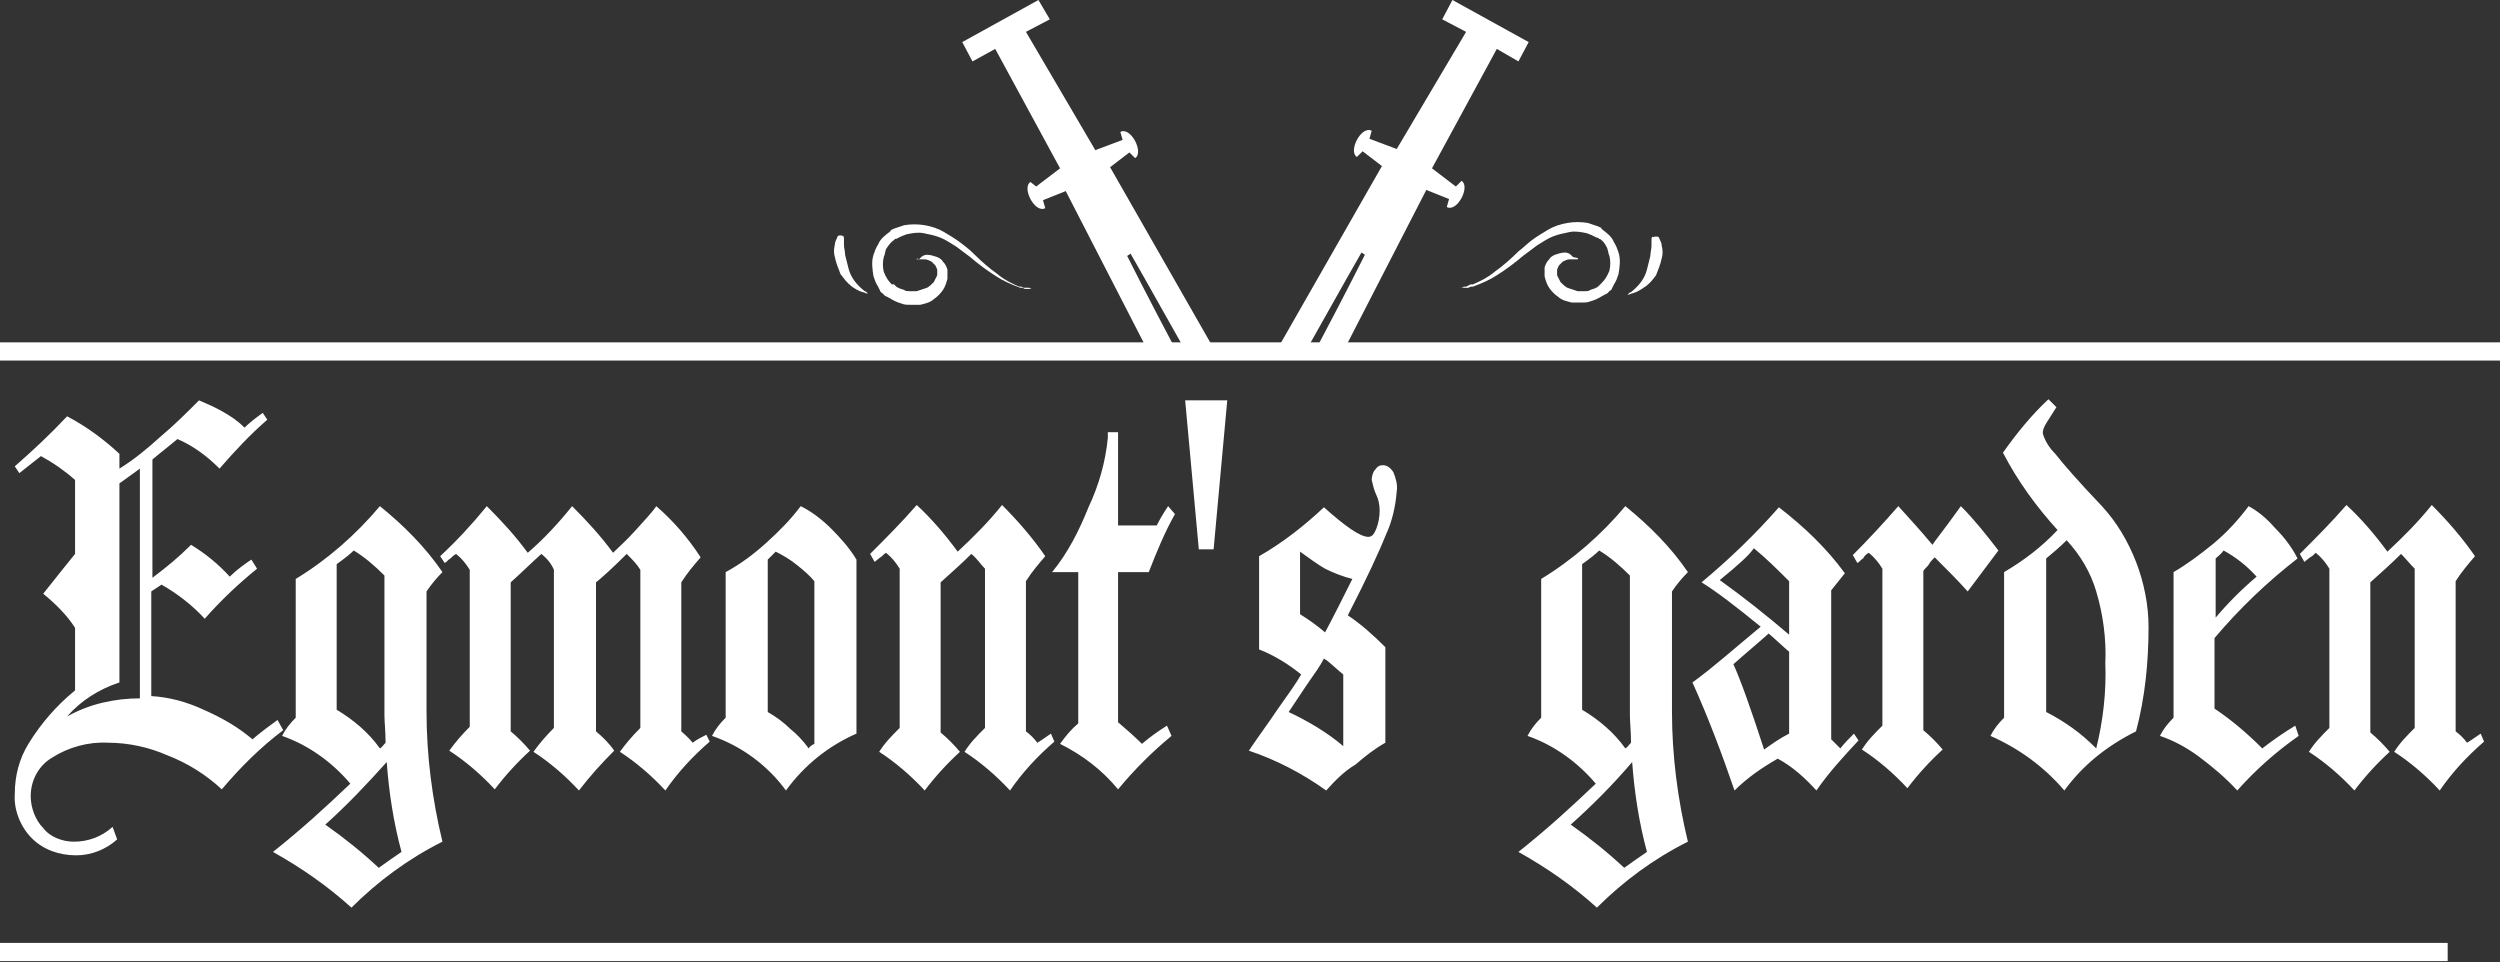 <?xml version="1.0" encoding="utf-8"?>
<!-- Generator: Adobe Illustrator 25.0.1, SVG Export Plug-In . SVG Version: 6.00 Build 0)  -->
<svg version="1.1" id="Layer_1" xmlns="http://www.w3.org/2000/svg" xmlns:xlink="http://www.w3.org/1999/xlink" x="0px" y="0px"
	 viewBox="0 0 219.8 84.6" style="enable-background:new 0 0 219.8 84.6;" xml:space="preserve">
<rect x="0" y="0" width="219.8" height="84.6" fill="#333333" stroke="none"/>
<g>
	<path style="fill:#FFFFFF;" d="M0,82.9h215.2v1.6H0V82.9z"/>
	<path style="fill:#FFFFFF;" d="M211.1,48.7c-0.8,0.8-1.7,1.6-2.7,2.5v13.2c0.6,0.5,1.2,1.1,1.7,1.7c-1.1,1-2.2,2.2-3.1,3.4
		c-1.2-1.3-2.6-2.5-4-3.4c0.5-0.8,1.1-1.4,1.8-2.1V50c-0.3-0.5-0.7-1-1.2-1.4c-0.2,0.2-0.3,0.3-0.5,0.4l-0.5,0.4l-0.4-0.7
		c1.4-1.4,2.8-2.8,4.1-4.3c1.3,1.2,2.5,2.6,3.6,4.1c1.4-1.3,2.7-2.6,3.9-4.1c1.4,1.4,2.7,2.9,3.8,4.5c-0.6,0.7-1.2,1.4-1.7,2.2v13.2
		c0.4,0.3,0.7,0.6,1,1c0.2-0.1,0.6-0.4,1.2-0.8l0.3,0.7c-1.5,1.3-2.8,2.7-3.9,4.3c-1.2-1.3-2.6-2.5-4-3.4c0.5-0.8,1.1-1.4,1.8-2.1
		V50C211.9,49.6,211.5,49.1,211.1,48.7 M194.8,49.1v5.2c1.1-1.3,2.3-2.5,3.6-3.6c-0.8-0.9-1.8-1.7-2.9-2.3
		C195.3,48.7,195,48.9,194.8,49.1L194.8,49.1z M191.1,50.3c1.2-0.7,2.4-1.6,3.5-2.5c1.2-1,2.2-2.1,3.1-3.3c0.9,0.5,1.6,1.1,2.3,1.9
		c0.8,0.8,1.5,1.7,2,2.7c-2.7,2.1-5.1,4.4-7.3,7v6.2c1.5,1,2.9,2.2,4.2,3.5c0.9-0.7,1.9-1.4,2.9-2l0.3,0.9c-2,1.4-3.8,3-5.4,4.8
		c-1-1.1-2.2-2.1-3.4-3c-1.1-0.8-2.2-1.4-3.4-1.8c0.3-0.6,0.7-1.1,1.2-1.6L191.1,50.3z M181.5,69.5c-1.8-2.1-4-3.7-6.5-4.8
		c0.3-0.6,0.7-1.1,1.2-1.6V50.3c1.7-1,3.3-2.2,4.7-3.7c-1.9-2.1-3.5-4.3-4.8-6.8c1.2-1.7,2.5-3.3,4-4.7l0.7,0.7
		c-0.5,0.8-0.9,1.4-1,1.6c-0.1,0.2-0.2,0.4-0.2,0.7c0.2,0.7,0.6,1.3,1.1,1.8c0.7,0.9,2.1,2.5,4.1,4.6c1.3,1.4,2.3,3.1,3,4.9
		c0.7,1.8,1.1,3.8,1.1,5.7c0,3.1-0.3,6.2-1.1,9.2C185.2,65.6,183.1,67.3,181.5,69.5L181.5,69.5z M179.9,49.1v13.5
		c0.8,0.4,1.6,0.9,2.3,1.4c0.7,0.5,1.4,1.1,2.1,1.8c0.6-2.4,0.9-5,0.8-7.5c0.1-2.1-0.2-4.3-0.8-6.3c-0.5-1.7-1.4-3.2-2.6-4.5
		C181.1,48.1,180.5,48.6,179.9,49.1L179.9,49.1z M166.9,44.5c1,1.1,2,2.2,3,3.4c0.1-0.2,1-1.3,2.5-3.4c1.2,1.2,2.3,2.6,3.3,3.9
		l-2.7,3.6c-0.8-0.9-1.8-1.9-2.9-3c-0.2,0.2-0.4,0.4-0.5,0.6s-0.4,0.4-0.5,0.6v14c0.6,0.5,1.2,1.1,1.7,1.7c-1.1,1-2.2,2.2-3.1,3.4
		c-1.2-1.3-2.6-2.5-4-3.4c0.5-0.8,1.1-1.4,1.8-2.1V50c-0.3-0.5-0.7-1-1.2-1.4c-0.2,0.1-0.4,0.3-0.5,0.5c-0.2,0.1-0.3,0.3-0.5,0.4
		l-0.4-0.7C164.2,47.5,165.6,46,166.9,44.5L166.9,44.5z M152.5,69.5c-1.1-3.2-2.3-6.4-3.7-9.5c1.8-1.3,3.7-3,6-4.9
		c-2.2-1.8-3.9-3.1-5.2-3.9c2.4-2,4.7-4.2,6.8-6.6c2.2,1.7,4.2,3.6,5.8,5.8c-0.4,0.5-0.8,1-1.2,1.5v13.1c0.3,0.3,0.5,0.5,0.8,0.8
		c0.4-0.5,0.8-0.9,1.2-1.3l0.4,0.6c-1.3,1.4-2.6,2.8-3.7,4.4c-1-1.1-2.1-2.1-3.4-2.8C154.9,67.5,153.6,68.4,152.5,69.5z M151.2,51
		c2.1,1.5,4.1,3.1,6.1,4.8v-4.7c-1-1-2-2-3.1-2.9C153.8,48.8,152.8,49.7,151.2,51L151.2,51z M152.4,58.4c0.6,1.3,1.5,3.8,2.7,7.5
		c0.7-0.5,1.4-1,2.2-1.4v-7.2c-0.6-0.5-1.2-1.1-1.8-1.6C154.5,56.6,153.4,57.5,152.4,58.4L152.4,58.4z M133.5,74.9
		c2.4-1.9,4.6-3.9,6.8-6c-1.6-1.9-3.7-3.4-6-4.2c0.3-0.6,0.7-1.1,1.2-1.6V50.9c2.8-1.7,5.3-3.9,7.4-6.4c2.1,1.7,4,3.6,5.5,5.8
		c-0.5,0.5-1,1.1-1.4,1.7v10.6c0,3.8,0.5,7.7,1.4,11.4c-3,1.5-5.7,3.5-8,5.8C138.3,77.9,136,76.3,133.5,74.9L133.5,74.9z
		 M138.1,72.5c1.7,1.2,3.2,2.4,4.7,3.8c0.7-0.5,1.4-1,2-1.4c-0.7-2.6-1.1-5.2-1.3-7.9C141.8,69,140,70.8,138.1,72.5L138.1,72.5z
		 M139.1,49.6v12.8c1.5,0.9,2.8,2,3.8,3.4c0.2-0.1,0.3-0.3,0.5-0.5c0-1-0.1-1.8-0.1-2.4V50.6c-0.8-0.8-1.7-1.6-2.7-2.2
		C140.3,48.7,139.8,49.1,139.1,49.6L139.1,49.6z M116.6,69.5c-2.1-1.5-4.4-2.7-6.8-3.5c0.8-1.2,1.7-2.4,2.5-3.6
		c1-1.4,1.7-2.4,2.1-3.1c-1.1-0.9-2.4-1.7-3.7-2.2v-8.2c2.1-1.2,4-2.7,5.7-4.3c1.9,1.7,3.2,2.6,3.9,2.6c0.3,0,0.5-0.2,0.7-0.7
		c0.2-0.5,0.3-1.1,0.3-1.6c0-0.5-0.1-1-0.3-1.4c-0.2-0.4-0.3-0.9-0.4-1.3c0-0.3,0.1-0.7,0.3-0.9c0.2-0.3,0.4-0.4,0.7-0.4
		c0.4,0,0.7,0.3,0.9,0.6c0.2,0.5,0.4,1.1,0.3,1.7c-0.1,1.3-0.4,2.6-0.9,3.7c-0.6,1.5-1.7,3.9-3.4,7.2c1.2,0.8,2.3,1.8,3.3,2.8v8.4
		c-0.9,0.5-1.8,1.2-2.6,1.9C118.2,67.8,117.4,68.6,116.6,69.5L116.6,69.5z M113.3,62.6c1.7,0.8,3.4,1.8,4.8,3v-6.3
		c-0.5-0.4-0.9-0.8-1.4-1.2c-0.1-0.1-0.2-0.1-0.3-0.2c-0.3,0.6-0.8,1.3-1.5,2.3L113.3,62.6L113.3,62.6z M114.3,48.5V54
		c0.8,0.5,1.5,1,2.2,1.6c0.8-1.5,1.6-3.1,2.4-4.7c-0.8-0.2-1.6-0.5-2.4-0.9C115.8,49.6,115,49,114.3,48.5L114.3,48.5z M104.2,35.2
		h3.7l-1.2,13.1h-1.3L104.2,35.2z M92.5,50.3c1.4-1.7,2.4-3.7,3.2-5.7c0.9-1.9,1.5-4,1.7-6.1V38h0.9v8.2h3.4c0.3-0.6,0.6-1.1,1-1.7
		l0.6,0.7c-0.9,1.6-1.6,3.3-2.3,5.1h-2.7v13.2c0.7,0.6,1.4,1.2,2.1,1.9c0.7-0.6,1.4-1.1,2.2-1.6l0.4,0.9c-1.7,1.4-3.3,3-4.7,4.7
		c-1.4-1.7-3.1-3-5.1-4c0.5-0.7,1-1.3,1.6-1.8V50.3L92.5,50.3z M85.4,48.7c-0.8,0.8-1.7,1.6-2.7,2.5v13.2c0.6,0.5,1.2,1.1,1.7,1.7
		c-1.1,1-2.2,2.2-3.1,3.4c-1.2-1.3-2.6-2.5-4-3.4c0.5-0.8,1.1-1.4,1.8-2.1V50c-0.3-0.5-0.7-1-1.2-1.4c-0.2,0.1-0.3,0.3-0.5,0.4
		l-0.5,0.4l-0.4-0.7c1.4-1.4,2.8-2.8,4.1-4.3c1.3,1.2,2.5,2.6,3.6,4.1c1.4-1.3,2.7-2.6,3.9-4.1c1.4,1.4,2.7,2.9,3.8,4.5
		c-0.6,0.7-1.2,1.4-1.7,2.2v13.2c0.4,0.3,0.7,0.6,1,1c0.2-0.1,0.6-0.4,1.2-0.8l0.3,0.7c-1.5,1.3-2.8,2.7-3.9,4.3
		c-1.2-1.3-2.6-2.5-4-3.4c0.5-0.8,1.1-1.4,1.8-2.1V50C86.2,49.6,85.9,49.1,85.4,48.7L85.4,48.7z M71.1,65.8c0.1-0.2,0.3-0.3,0.5-0.4
		V51.1c-0.4-0.5-1-1-1.5-1.4c-0.6-0.5-1.3-0.9-1.9-1.2c-0.2,0.2-0.5,0.5-0.7,0.7v13.4c0.7,0.4,1.4,0.9,2,1.5
		C70,64.5,70.6,65.1,71.1,65.8z M62.6,64.7c0.3-0.6,0.7-1.1,1.2-1.6V50.3c1.3-0.7,2.5-1.6,3.6-2.6c1.1-1,2.1-2,3-3.2
		c1,0.5,1.9,1.2,2.7,2c0.8,0.8,1.6,1.7,2.2,2.7v15.3c-2.5,1.1-4.6,2.8-6.2,5C67.5,67.3,65.2,65.6,62.6,64.7L62.6,64.7z M47.6,48.7
		c-0.9,0.8-1.8,1.7-2.7,2.5v13.1c0.6,0.5,1.2,1.1,1.7,1.7c-1.1,1-2.2,2.2-3.1,3.4c-1.2-1.3-2.6-2.5-4-3.4c0.5-0.7,1.1-1.4,1.8-2.1
		V50.1c-0.3-0.5-0.7-1-1.2-1.4c-0.2,0.1-0.4,0.3-0.5,0.4c-0.2,0.1-0.3,0.3-0.5,0.4l-0.4-0.6c1.5-1.4,2.8-2.8,4.1-4.4
		c1.3,1.3,2.5,2.6,3.6,4.1c1.4-1.2,2.7-2.6,3.9-4.1c1.3,1.3,2.5,2.6,3.6,4.1c0.5-0.5,1.2-1.1,2-2c0.8-0.9,1.4-1.5,1.8-2.1
		c1.5,1.3,2.8,2.8,3.9,4.5c-0.6,0.7-1.2,1.4-1.7,2.2v13.1c0.7,0.6,1,1,1,1c0.4-0.3,0.8-0.5,1.2-0.7l0.3,0.6
		c-1.5,1.3-2.8,2.7-3.9,4.3c-1.2-1.3-2.6-2.5-4-3.4c0.5-0.7,1.1-1.4,1.8-2.1V50.1c-0.3-0.5-0.7-0.9-1.2-1.4
		c-1.3,1.3-2.2,2.1-2.7,2.5v13.1c0.6,0.5,1.2,1.1,1.6,1.7c-1.1,1.1-2.1,2.2-3.1,3.5c-1.2-1.3-2.6-2.5-4-3.4c0.5-0.7,1.1-1.4,1.8-2.1
		V50.1C48.5,49.6,48.1,49.1,47.6,48.7L47.6,48.7z M24,74.9c2.4-1.9,4.6-3.9,6.8-6c-1.6-1.9-3.7-3.4-6-4.2c0.3-0.6,0.7-1.1,1.2-1.6
		V50.9c2.8-1.7,5.3-3.9,7.4-6.4c2.1,1.7,4,3.6,5.5,5.8c-0.5,0.5-1,1.1-1.4,1.7v10.6c0,3.8,0.5,7.7,1.4,11.4c-3,1.5-5.7,3.5-8,5.8
		C28.8,77.9,26.5,76.3,24,74.9L24,74.9z M28.6,72.5c1.7,1.2,3.2,2.4,4.7,3.8c0.7-0.5,1.4-1,2-1.4c-0.7-2.6-1.1-5.2-1.3-7.9
		C32.3,68.9,30.5,70.8,28.6,72.5L28.6,72.5z M29.6,49.6v12.8c1.5,0.9,2.8,2,3.8,3.4c0.2-0.1,0.3-0.3,0.5-0.5c0-1-0.1-1.8-0.1-2.4
		V50.6c-0.8-0.8-1.7-1.6-2.7-2.2C30.8,48.7,30.3,49.1,29.6,49.6L29.6,49.6z M5.9,36.6c1.7,0.9,3.2,2,4.6,3.3v1.3
		c1.3-0.8,2.5-1.8,3.6-2.8c1.2-1,2.3-2.1,3.4-3.2c0.7,0.3,1.4,0.6,2.1,1c0.7,0.4,1.3,0.8,1.9,1.4c0.4-0.4,0.9-0.8,1.6-1.3l0.4,0.6
		c-1.5,1.3-2.9,2.8-4.2,4.3c-1.1-1.1-2.3-2-3.7-2.6c-0.7,0.6-1.5,1.2-2.2,1.8v10.4c1.2-0.9,2.3-1.8,3.4-2.9c1.3,0.8,2.4,1.7,3.4,2.8
		c0.6-0.6,1.3-1.1,1.9-1.5l0.5,0.8c-1.6,1.3-3.2,2.8-4.6,4.4c-1.1-1.2-2.4-2.2-3.8-3c-0.3,0.2-0.6,0.4-0.9,0.6v9.2
		c1.6,0.1,3.1,0.5,4.6,1.2c1.6,0.7,3,1.5,4.3,2.6c0.7-0.6,1.5-1.2,2.2-1.7l0.5,0.9c-2,1.5-3.8,3.3-5.4,5.2c-1.4-1.3-3-2.3-4.8-3
		c-1.6-0.7-3.4-1.1-5.2-1.1c-1.7-0.1-3.5,0.4-4.9,1.3c-1.2,0.7-1.9,2-1.9,3.4c0,1,0.4,2.1,1.1,2.8C4.4,73.6,5.5,74,6.5,74
		c1.2,0,2.4-0.4,3.4-1.3l0.4,1.1c-1,0.9-2.3,1.4-3.6,1.4c-1.5,0-2.9-0.5-3.9-1.5c-1-1-1.6-2.5-1.5-3.9c0-1.6,0.4-3.1,1.2-4.4
		C3.6,63.6,5,62,6.6,60.7v-5.5c-0.7-1.1-1.7-2.1-2.8-3c1.5-1.9,2.4-3,2.8-3.5v-6.5c-0.9-0.8-1.9-1.5-3-2.1c-0.4,0.3-1,0.8-1.9,1.5
		L1.3,41C2.9,39.6,4.4,38.2,5.9,36.6z M10.5,60c-1.8,0.6-3.4,1.6-4.6,3c1.9-1.1,4.2-1.6,6.4-1.6V41.2c-0.8,0.6-1.4,1-1.8,1.3V60z"/>
	<path style="fill-rule:evenodd;clip-rule:evenodd;fill:#FFFFFF;" d="M87.5,4.3l5.7,10.5l-2.1,1.6L90.6,16c-0.8,0.5,0.4,2.8,1.3,2.3
		l-0.2-0.7l2-0.8l7.2,14h2.5c-2.6-4.9-4.3-8.3-4.3-8.3l0.3-0.2c0,0,2,3.5,4.8,8.5h2.6c-3.1-5.4-6.1-10.7-9.2-16.1l1.7-1.3l0.5,0.5
		c0.8-0.5-0.4-2.8-1.3-2.3l0.2,0.7l-2.4,0.9L90.2,2.8l2.1-1.1L91.3,0l-6.7,3.7l0.9,1.7L87.5,4.3z"/>
	<path style="fill-rule:evenodd;clip-rule:evenodd;fill:#FFFFFF;" d="M131.6,4.3l-5.7,10.5l2.1,1.6l0.5-0.5c0.8,0.5-0.4,2.8-1.3,2.3
		l0.2-0.7l-2-0.8l-7.2,14h-2.5c2.6-4.9,4.3-8.3,4.3-8.3l-0.3-0.2c0,0-2,3.5-4.8,8.5h-2.6c4.7-8.2,8.5-14.9,9.2-16.1l-1.7-1.3
		l-0.5,0.5c-0.8-0.5,0.4-2.8,1.3-2.3l-0.2,0.7l2.4,0.9l6.1-10.3l-2.1-1.1l0.9-1.7l6.7,3.7l-0.9,1.7L131.6,4.3z"/>
	<path style="fill:#FFFFFF;" d="M0,30.1h219.8v1.6H0V30.1z"/>
	<path style="fill:#FFFFFF;" d="M138.7,22.8c0,0-0.1,0-0.1,0c0,0-0.1,0-0.2,0c-0.1,0-0.2,0-0.4,0c-0.2,0-0.4,0.1-0.6,0.2
		c-0.1,0.1-0.2,0.2-0.3,0.3c-0.1,0.1-0.1,0.2-0.2,0.4c0,0.2,0,0.4,0,0.5c0.1,0.2,0.2,0.4,0.3,0.6c0.2,0.2,0.4,0.4,0.6,0.5
		c0.3,0.1,0.6,0.2,0.9,0.3c0.1,0,0.2,0,0.3,0h0.3c0.2,0,0.4,0,0.5-0.1c0.2-0.1,0.4-0.1,0.5-0.2c0.1,0,0.2-0.1,0.3-0.2
		c0,0,0.1-0.1,0.1-0.1l0.1-0.1c0.3-0.3,0.5-0.6,0.7-1.1c0.1-0.4,0.1-0.9,0-1.3c-0.1-0.2-0.1-0.4-0.2-0.7c-0.1-0.2-0.2-0.4-0.4-0.6
		c-0.1-0.1-0.2-0.2-0.3-0.2l-0.1-0.1c0,0,0,0-0.1,0l-0.2-0.1c-0.2-0.1-0.4-0.2-0.7-0.3c-0.5-0.1-1-0.2-1.5-0.1
		c-0.5,0.1-1,0.2-1.5,0.4c-0.5,0.2-0.9,0.5-1.4,0.8c-0.4,0.3-0.8,0.6-1.2,0.9c-0.7,0.6-1.5,1.2-2.3,1.7c-0.6,0.4-1.3,0.7-2.1,1
		l-0.1,0l-0.1,0l-0.2,0.1l-0.2,0l-0.1,0l-0.1,0c-0.1,0-0.2,0-0.3,0c-0.1,0-0.2,0-0.3,0c-0.1,0-0.2,0-0.2,0l-0.2,0l-0.1,0h0.3
		c0.1,0,0.1,0,0.2,0c0.1,0,0.2,0,0.3,0c0.1,0,0.2,0,0.3-0.1l0.1,0l0.1,0l0.2-0.1l0.2-0.1l0.1,0l0.1,0c0.7-0.3,1.3-0.6,1.9-1.1
		c0.7-0.5,1.4-1.1,2.1-1.8c0.4-0.3,0.8-0.7,1.2-1c0.4-0.3,0.9-0.6,1.4-0.9c0.5-0.3,1.1-0.5,1.7-0.6c0.6-0.1,1.2-0.1,1.8,0
		c0.3,0.1,0.6,0.2,0.9,0.3l0.2,0.1c0,0,0.1,0,0.1,0.1l0.1,0.1c0.4,0.3,0.8,0.6,1,1.1c0.2,0.3,0.3,0.6,0.4,0.9c0.2,0.6,0.1,1.3,0,1.9
		c-0.1,0.3-0.2,0.6-0.4,0.9l-0.1,0.2l-0.1,0.2c0,0.1-0.1,0.1-0.2,0.2c-0.1,0.1-0.1,0.1-0.2,0.2l-0.2,0.1c-0.1,0-0.1,0.1-0.2,0.1
		c-0.3,0.2-0.7,0.4-1.1,0.5c-0.2,0.1-0.5,0.1-0.8,0.1c-0.1,0-0.2,0-0.4,0c-0.1,0-0.2,0-0.4,0c-0.4-0.1-0.9-0.2-1.2-0.5
		c-0.3-0.2-0.6-0.5-0.8-0.8c-0.2-0.3-0.3-0.6-0.4-1c0,0,0-0.1,0-0.1l0-0.1v-0.2c0-0.1,0-0.2,0-0.2s0-0.1,0-0.2
		c0.1-0.3,0.2-0.5,0.4-0.7c0.1-0.2,0.3-0.3,0.5-0.4c0.3-0.1,0.6-0.2,0.9-0.2c0.2,0,0.4,0.1,0.5,0.2c0.1,0.1,0.1,0.1,0.2,0.2
		C138.8,22.7,138.8,22.7,138.7,22.8"/>
	<path style="fill:#FFFFFF;" d="M80.6,22.8C80.7,22.8,80.7,22.8,80.6,22.8c0.1,0,0.2,0,0.3,0c0.1,0,0.2,0,0.4,0
		c0.2,0,0.4,0.1,0.6,0.2c0.1,0.1,0.2,0.2,0.3,0.3c0.1,0.1,0.1,0.2,0.2,0.4c0,0.2,0,0.4,0,0.5c-0.1,0.2-0.2,0.4-0.3,0.6
		c-0.2,0.2-0.4,0.4-0.6,0.5c-0.3,0.1-0.6,0.2-0.9,0.3c-0.1,0-0.2,0-0.3,0H80c-0.2,0-0.4,0-0.5-0.1c-0.2-0.1-0.4-0.1-0.5-0.2
		c-0.1,0-0.2-0.1-0.3-0.2c0,0-0.1-0.1-0.1-0.1L78.4,25c-0.3-0.3-0.5-0.6-0.7-1.1c-0.1-0.4-0.1-0.9,0-1.3c0.1-0.2,0.1-0.4,0.2-0.7
		c0.2-0.3,0.4-0.6,0.7-0.8l0.1-0.1c0,0,0,0,0.1,0l0.2-0.1c0.2-0.1,0.4-0.2,0.7-0.3c0.5-0.1,1-0.2,1.5-0.1c0.5,0.1,1,0.2,1.5,0.4
		c0.5,0.2,0.9,0.5,1.4,0.8c0.4,0.3,0.8,0.6,1.2,0.9c0.7,0.6,1.5,1.2,2.3,1.7c0.6,0.4,1.3,0.7,2.1,1l0.1,0l0.1,0l0.2,0.1l0.2,0l0.1,0
		l0.1,0c0.1,0,0.2,0,0.3,0c0.1,0,0.2,0,0.3,0c0.1,0,0.2,0,0.2,0l0.2,0l0.1,0h-0.3c-0.1,0-0.1,0-0.2,0c-0.1,0-0.2,0-0.3,0
		c-0.1,0-0.2,0-0.3-0.1l-0.1,0l-0.1,0L90,25.3l-0.2-0.1l-0.1,0l-0.1,0c-0.7-0.3-1.3-0.6-1.9-1.1c-0.7-0.5-1.4-1.1-2.1-1.8
		c-0.4-0.4-0.8-0.7-1.2-1c-0.4-0.3-0.9-0.6-1.4-0.9c-0.5-0.3-1.1-0.5-1.7-0.6c-0.6-0.1-1.2-0.1-1.8,0c-0.3,0.1-0.6,0.2-0.9,0.3
		l-0.2,0.1c0,0-0.1,0-0.1,0.1l-0.1,0.1c-0.4,0.3-0.8,0.6-1,1.1c-0.2,0.3-0.3,0.6-0.4,0.9c-0.2,0.6-0.1,1.3,0,1.9
		c0.1,0.3,0.2,0.6,0.4,0.9l0.1,0.2l0.1,0.2c0,0.1,0.1,0.1,0.2,0.2c0.1,0.1,0.1,0.1,0.2,0.2l0.2,0.1c0.1,0,0.1,0.1,0.2,0.1
		c0.3,0.2,0.7,0.4,1.1,0.5c0.2,0.1,0.5,0.1,0.8,0.1c0.1,0,0.2,0,0.4,0c0.1,0,0.2,0,0.4,0c0.4-0.1,0.9-0.2,1.2-0.5
		c0.3-0.2,0.6-0.5,0.8-0.8c0.2-0.3,0.3-0.6,0.4-1c0,0,0-0.1,0-0.1c0,0,0-0.1,0-0.1c0-0.1,0-0.2,0-0.2s0-0.2,0-0.2s0-0.1,0-0.2
		c-0.1-0.3-0.2-0.5-0.4-0.7c-0.1-0.2-0.3-0.3-0.5-0.4c-0.3-0.1-0.6-0.2-0.9-0.2c-0.2,0-0.4,0.1-0.5,0.2c-0.1,0.1-0.1,0.1-0.2,0.2
		C80.6,22.7,80.6,22.7,80.6,22.8"/>
	<path style="fill:#FFFFFF;" d="M74,20.7c-0.1,0-0.1,0-0.2,0c-0.1,0-0.2,0.1-0.2,0.2c-0.1,0.2-0.2,0.4-0.2,0.6
		c-0.1,0.4-0.1,0.8,0,1.1c0.1,0.5,0.3,1,0.5,1.5c0.3,0.4,0.6,0.8,1,1.1c0.3,0.2,0.6,0.4,1,0.5c0.1,0,0.2,0.1,0.3,0.1l0.1,0l-0.1-0.1
		c-0.1-0.1-0.2-0.1-0.3-0.2c-0.6-0.5-1.1-1.1-1.3-1.9c-0.1-0.4-0.2-0.8-0.3-1.2c0-0.3-0.1-0.6-0.1-0.9c0-0.2,0-0.4,0-0.5
		c0-0.1,0-0.2-0.1-0.3C74.1,20.8,74.1,20.8,74,20.7"/>
	<path style="fill:#FFFFFF;" d="M145.5,20.8c0.1,0,0.1,0,0.2,0c0.1,0,0.2,0.1,0.2,0.2c0.1,0.2,0.2,0.4,0.2,0.6
		c0.1,0.4,0.1,0.8,0,1.1c-0.1,0.5-0.3,1-0.5,1.5c-0.3,0.4-0.6,0.8-1.1,1.1c-0.3,0.2-0.6,0.4-1,0.5c-0.1,0-0.2,0.1-0.3,0.1l-0.1,0
		l0.1-0.1c0.1-0.1,0.2-0.1,0.3-0.2c0.6-0.5,1.1-1.1,1.3-1.9c0.1-0.4,0.2-0.8,0.3-1.2c0-0.3,0.1-0.6,0.1-0.9c0-0.2,0-0.4,0-0.5
		c0-0.1,0-0.2,0.1-0.3C145.4,20.9,145.4,20.8,145.5,20.8"/>
</g>
</svg>
